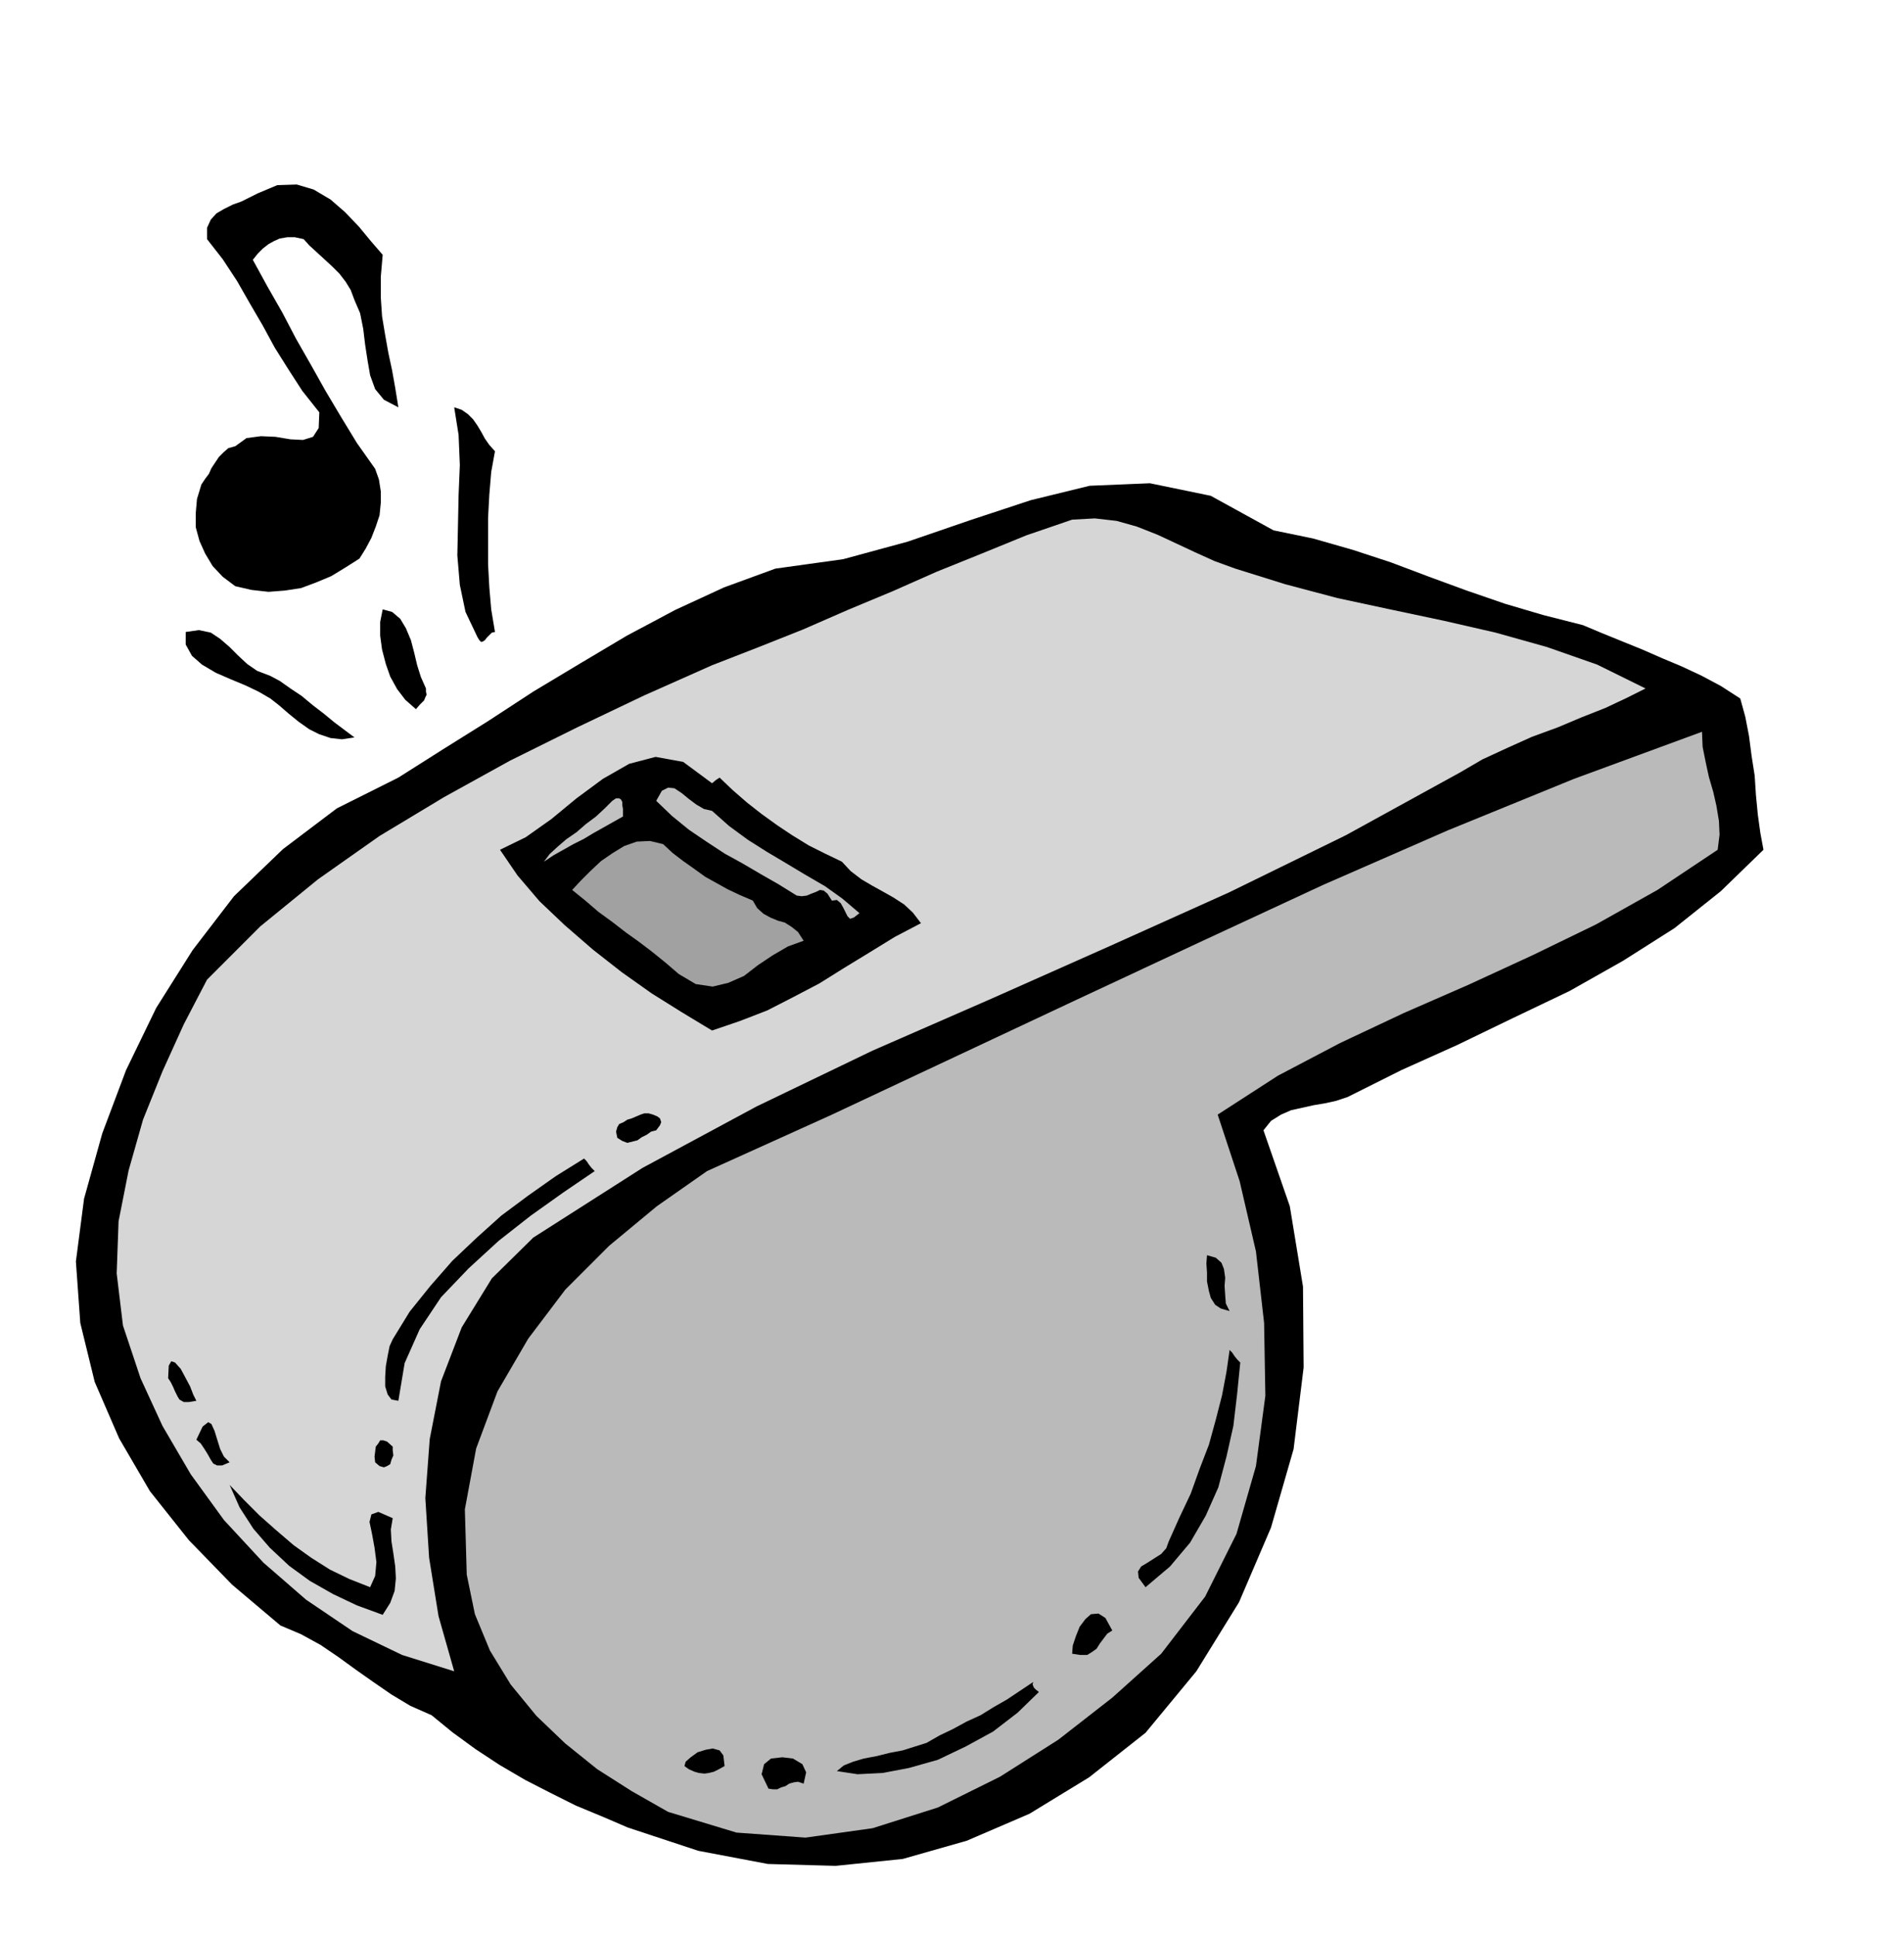 <svg xmlns="http://www.w3.org/2000/svg" fill-rule="evenodd" height="498.535" preserveAspectRatio="none" stroke-linecap="round" viewBox="0 0 3035 3085" width="490.455"><style>.brush1{fill:#000}.pen1{stroke:none}</style><path class="pen1 brush1" d="m610 406-3 35v33l2 30 5 30 5 28 6 28 5 28 5 31-23-12-14-17-8-22-4-23-4-26-3-25-5-25-9-21-6-16-8-13-10-13-11-11-13-12-12-11-12-11-9-10-14-3h-12l-12 2-9 4-9 5-9 7-8 8-8 10 23 42 24 42 22 42 24 42 23 41 25 42 25 41 29 41 6 17 3 19v18l-2 20-6 18-7 18-9 17-10 16-22 14-23 14-24 10-24 9-26 4-26 2-27-3-26-6-20-15-16-17-12-20-9-20-6-22v-22l2-23 7-23 6-9 6-8 4-9 6-9 6-9 7-7 8-7 11-3 18-13 23-3 23 1 24 4 20 1 16-5 9-14 1-25-27-34-22-34-22-35-19-35-21-36-20-35-23-35-25-32v-18l6-13 9-10 12-7 14-7 14-5 14-7 12-6 31-13 31-1 27 8 27 16 23 20 22 23 19 23 19 22zm179 313-6 33-3 36-2 37v74l2 37 3 35 6 36-5 1-4 4-4 4-3 4-3 2-3 1-3-3-3-5-19-40-9-43-4-47 1-47 1-49 2-48-2-48-7-44 12 4 10 7 8 8 7 10 6 10 6 11 7 10 9 10zm1734 277 31 13 32 13 32 13 32 14 31 13 32 15 30 16 31 20 8 29 6 31 4 31 5 32 2 31 3 31 4 29 5 27-68 66-74 59-82 52-85 48-90 43-89 43-89 40-86 43-18 6-18 4-18 3-18 4-18 4-16 7-16 10-12 15 42 121 21 128 1 129-16 130-36 125-51 119-68 110-81 98-90 71-95 58-100 43-102 29-107 11-108-3-111-21-112-37-42-18-41-17-42-21-39-20-41-24-38-25-37-27-33-27-34-15-30-18-29-20-27-19-29-21-28-19-31-17-33-14-77-65-69-71-62-78-49-84-39-90-23-94-7-98 13-100 29-104 38-101 48-99 58-92 66-86 78-75 86-65 98-49 71-45 72-45 72-47 75-45 74-44 77-41 78-36 82-30 108-15 103-28 99-34 97-32 94-23 96-4 97 20 100 55 63 13 63 18 61 20 61 23 60 22 61 21 61 18 63 16z"/><path class="pen1" style="fill:#d6d6d6" d="m1969 906 80 25 83 22 84 18 85 18 83 19 82 23 80 28 77 38-30 15-34 16-38 15-38 16-41 15-40 18-39 18-36 21-182 100-186 91-189 85-189 84-190 83-185 89-182 98-174 111-66 65-48 78-33 86-18 92-7 94 6 95 15 93 25 88-83-26-79-38-74-50-68-59-63-68-53-73-45-77-35-76-28-84-10-83 3-83 16-81 23-81 31-77 34-75 37-71 85-85 92-75 98-69 103-62 105-58 107-53 107-51 108-48 72-28 73-29 71-31 72-30 70-31 72-29 71-29 73-25 36-2 35 4 32 9 33 13 30 14 30 14 31 14 33 12z"/><path class="pen1 brush1" d="M679 1097v5l1 5-2 4-2 5-7 7-6 7-17-15-13-17-11-20-7-20-6-23-3-22v-22l4-20 15 4 13 11 9 15 8 19 5 19 5 21 6 19 8 18zm-248-20 15 8 17 12 18 12 18 15 17 13 17 14 16 12 16 12-20 3-18-2-18-6-16-8-17-12-16-13-15-13-14-11-19-11-21-10-24-10-23-10-22-13-16-14-10-18v-20l21-3 19 4 15 10 15 13 13 13 15 14 16 11 21 8z"/><path class="pen1" style="fill:#bababa" d="m2713 1166 1 24 5 25 5 23 7 24 5 22 4 24 1 22-3 24-96 64-98 55-101 49-102 47-103 45-102 48-99 52-96 62 35 106 26 112 13 114 2 116-15 112-31 108-50 100-70 91-78 70-86 67-93 59-99 49-104 33-107 15-110-8-109-33-58-33-55-35-51-41-46-44-41-50-33-54-24-58-13-63-3-104 18-97 34-91 49-84 59-78 70-70 76-63 80-56 197-89 196-92 196-92 197-92 196-91 199-87 201-82 204-75z"/><path class="pen1 brush1" d="m1342 1373 14 15 17 13 17 10 18 10 16 9 17 11 14 13 13 17-42 22-39 24-41 25-40 25-42 22-41 21-44 17-44 15-48-29-48-30-48-34-46-36-45-39-40-38-35-41-28-41 41-20 41-29 40-33 42-31 42-24 42-11 44 8 46 34 6-5 6-4 21 20 23 20 23 18 25 18 24 16 26 16 26 13 27 13z"/><path class="pen1" d="m1370 1455-9 7-6 2-4-4-3-6-4-8-4-7-6-5-8 1-7-11-6-5-6-1-6 3-8 3-7 3-8 1-8-1-29-18-28-16-29-17-29-16-29-19-28-19-27-22-25-24 9-16 10-5 10 1 12 8 11 9 12 9 12 7 13 3 27 24 30 22 30 19 32 19 30 18 31 18 28 20 27 23zm-377-154-16 9-16 9-16 9-15 9-16 8-16 9-16 9-15 10 9-12 13-12 14-12 16-11 15-13 16-12 14-13 12-12 6-4h5l3 2 2 4v5l1 6v12z" style="fill:#c2c2c2"/><path class="pen1" style="fill:#a1a1a1" d="m1200 1435 7 12 10 9 11 6 12 5 11 3 11 7 10 8 9 14-25 9-24 14-24 16-22 17-25 11-25 6-27-4-27-16-21-18-21-17-21-16-21-15-22-17-22-16-21-18-21-17 14-15 15-15 17-16 19-13 18-11 20-7 21-1 21 5 15 14 17 13 17 12 18 13 18 10 18 10 19 9 21 9z"/><path class="pen1 brush1" d="m1046 1801-8 2-7 5-8 4-7 5-8 2-8 2-8-3-8-5-2-10 2-7 3-5 7-3 6-4 7-2 7-3 7-3 6-2h7l7 2 7 3 4 3 2 6-2 5-6 8zm-98 65-50 34-52 37-51 40-48 44-44 46-34 51-24 54-10 60-11-2-6-8-4-13v-15l1-17 3-17 3-15 5-11 27-44 33-41 35-40 38-36 40-36 43-32 44-31 45-28 4 4 4 6 4 5 5 5zm1012 223-14-4-9-6-7-11-3-11-3-15v-14l-1-15 1-13 14 4 9 8 4 10 2 14-1 13 1 15 1 13 6 12zm17 82-5 50-6 51-11 49-13 49-20 45-25 43-32 38-39 33-11-15-1-10 5-8 10-6 11-7 11-7 8-9 4-11 17-38 18-38 14-39 15-39 11-40 10-39 7-37 5-35 4 4 4 6 4 5 5 5zm-1664 61-12 2h-8l-7-4-3-5-4-8-3-7-4-8-4-6 1-20 4-7 6 2 9 10 7 13 8 15 5 13 5 10zm53 98-12 5h-8l-6-3-4-6-5-9-5-8-6-9-7-6 10-21 9-7 5 3 5 11 4 13 5 16 6 12 9 9zm260-25v6l1 8-3 7-2 7-5 3-5 2-7-2-7-6-1-9 1-8 1-8 4-5 3-5h5l6 2 9 8zm-36 224 8-18 2-22-3-23-4-22-4-19 3-12 11-4 23 10-3 18 1 19 3 19 3 21 1 19-2 20-7 19-12 19-41-15-38-18-37-21-33-24-31-29-26-30-22-34-16-36 23 24 25 25 26 23 28 24 28 20 30 19 31 15 33 13zm1183 69-8 5-6 8-6 8-5 8-7 5-8 5h-11l-13-2 1-13 5-15 6-15 9-12 9-8 12-1 11 7 11 20zm-117 98-34 33-39 30-44 24-44 21-46 13-42 8-40 2-33-5 11-9 15-6 17-5 21-4 20-5 21-4 19-6 19-6 21-12 21-10 22-12 22-10 21-13 21-12 21-14 21-14-1 4 2 5 3 3 5 4zm-501 118-9 5-8 4-8 2-7 1-9-1-7-2-9-4-7-5 2-7 8-7 11-8 13-4 11-2 11 3 6 8 2 17zm126 28-9-3-7 1-7 2-6 4-7 2-6 3h-7l-7-1-11-23 4-16 11-9 18-2 17 2 15 9 6 13-4 18z"/></svg>

